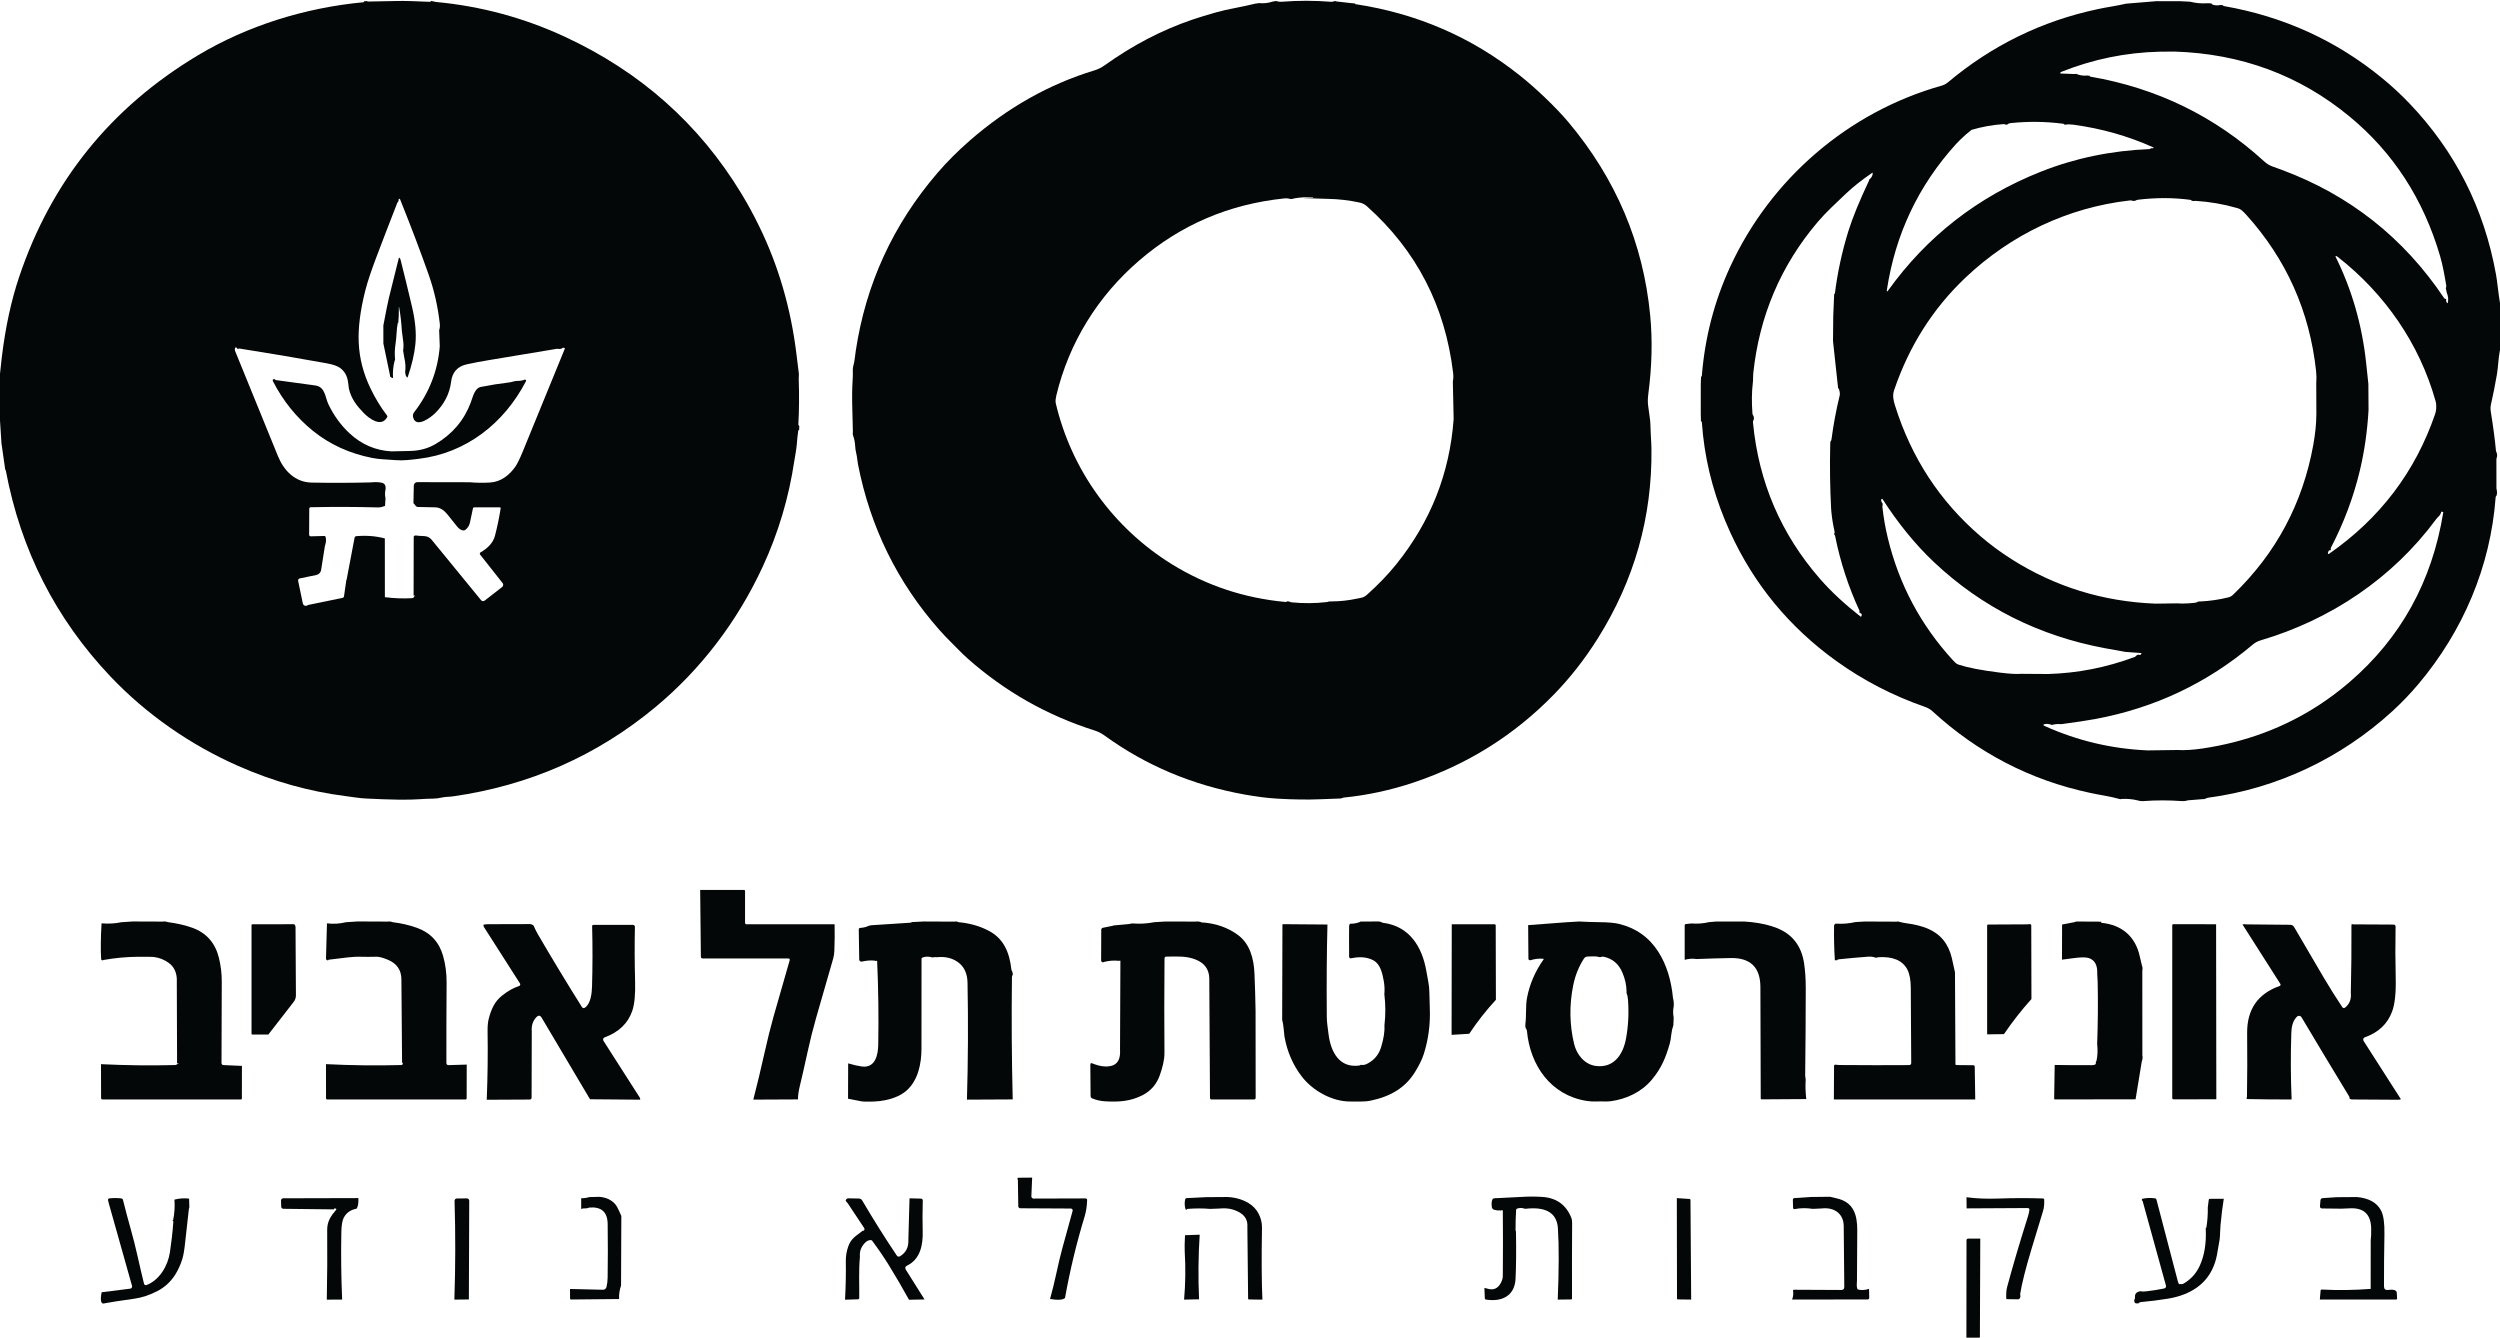 <svg width="1312" height="702" viewBox="0 0 1312 702" fill="none" xmlns="http://www.w3.org/2000/svg">
<path d="M226.31 0.49L227.69 0.8C228.07 0.92 228.427 0.997 228.76 1.03C252.353 3.23 274.887 9.303 296.36 19.25C336.007 37.617 366.9 65.043 389.04 101.53C392.373 107.023 395.52 112.803 398.48 118.87C408.547 139.51 415.043 161.817 417.97 185.79C418.39 189.217 418.803 192.563 419.21 195.83C419.34 196.85 419.13 197.7 419.17 198.75C419.457 207.497 419.39 215.497 418.97 222.75C418.95 223.063 419.12 223.327 419.48 223.54L419.35 225.98C419.303 225.893 419.247 225.81 419.18 225.73C419.053 225.597 418.977 225.62 418.95 225.8C418.617 228.087 418.367 230.4 418.2 232.74C417.99 235.78 417.32 238.76 416.88 241.74C413.98 261.213 408.433 279.79 400.24 297.47C387.03 325.97 367.94 351.18 343.97 371.09C313.27 396.583 277.863 412.197 237.75 417.93C235.73 418.22 233.73 418.11 231.72 418.58C230.253 418.927 228.777 419.107 227.29 419.12C225.03 419.147 222.6 419.253 220 419.44C214.507 419.853 205.163 419.727 191.97 419.06C188.48 418.89 184.92 418.24 181.41 417.8C162.25 415.38 143.46 410.11 125.04 401.99C100.04 390.98 76.84 374.94 57.9 354.95C29.2 324.643 10.927 288.69 3.08 247.09C3.007 246.683 2.897 246.5 2.75 246.54L0.76 232.58L0 220.68V196.14L0.94 187.53C2.833 171.837 5.873 157.76 10.06 145.3C26.9 95.18 58.14 56.44 103.78 29.08C130.05 13.33 160.43 4.02 190.76 1.17C191.007 1.15 191.083 0.977 190.99 0.65C191.523 0.743 192.01 0.697 192.45 0.51C192.67 0.717 192.937 0.817 193.25 0.81C198.17 0.75 203.09 0.657 208.01 0.53C212.07 0.43 217.857 0.57 225.37 0.95C225.843 0.97 226.157 0.817 226.31 0.49ZM209.26 105.05C209.053 105.297 208.953 105.627 208.96 106.04C208.873 106.087 208.797 106.113 208.73 106.12C208.657 106.133 208.607 106.173 208.58 106.24C204.753 115.993 200.99 125.77 197.29 135.57C195.26 140.95 192.93 147.56 191.66 152.63C189.047 163.043 187.91 172.08 188.25 179.74C188.617 188.02 190.677 196.043 194.43 203.81C196.983 209.097 199.827 213.777 202.96 217.85C203.4 218.337 203.4 218.81 202.96 219.27C199.94 224.25 193.82 219.75 190.91 216.77C187.2 212.97 184.39 209.35 183.12 204.05C183.113 204.017 182.957 202.82 182.65 200.46C182.25 197.393 180.93 194.99 178.69 193.25C177.263 192.143 174.847 191.28 171.44 190.66C156.18 187.893 140.86 185.3 125.48 182.88C125.547 183.073 125.163 183.103 124.33 182.97C124.443 182.797 124.347 182.6 124.04 182.38C123.988 182.343 123.928 182.318 123.864 182.307C123.801 182.296 123.735 182.3 123.673 182.318C123.611 182.337 123.553 182.369 123.504 182.412C123.455 182.456 123.416 182.51 123.39 182.57C123.17 183.117 123.163 183.647 123.37 184.16C130.91 202.647 138.417 221.067 145.89 239.42C148.96 246.97 154.86 253.09 163.5 253.26C173.907 253.46 184.313 253.427 194.72 253.16C196.44 252.953 198.15 252.977 199.85 253.23C201.93 253.53 202.51 254.75 202.36 256.7C201.973 258.353 201.96 259.96 202.32 261.52L202.06 265.52C200.62 266.067 199.433 266.327 198.5 266.3C186.36 265.973 174.543 265.94 163.05 266.2C162.849 266.205 162.659 266.289 162.518 266.432C162.378 266.576 162.3 266.769 162.3 266.97L162.23 280.48C162.23 281.153 162.563 281.48 163.23 281.46L170.09 281.28C170.53 281.273 170.8 281.48 170.9 281.9C171.173 283.007 171.16 284.123 170.86 285.25C170.613 286.19 170.483 286.697 170.47 286.77C169.79 290.91 169.14 295.03 168.52 299.13C168.423 299.768 168.134 300.36 167.691 300.829C167.247 301.297 166.671 301.619 166.04 301.75L157.29 303.56C157.152 303.589 157.021 303.644 156.904 303.723C156.788 303.803 156.688 303.904 156.611 304.022C156.534 304.14 156.481 304.273 156.455 304.411C156.429 304.55 156.431 304.692 156.46 304.83C157.24 308.517 158.057 312.447 158.91 316.62C159.003 317.093 159.247 317.457 159.64 317.71C160.227 318.09 160.947 318.007 161.8 317.46L179.66 313.8C180.173 313.7 180.467 313.39 180.54 312.87L181.72 304.69C181.413 304.783 181.46 304.697 181.86 304.43L186.08 282.19C186.121 281.975 186.231 281.78 186.393 281.633C186.556 281.487 186.762 281.398 186.98 281.38C192.287 280.92 197.28 281.313 201.96 282.56L201.98 313.4C206.733 314 211.437 314.18 216.09 313.94C216.477 313.92 216.797 313.807 217.05 313.6C217.37 313.34 217.52 312.973 217.5 312.5C217.48 312.16 217.39 312.14 217.23 312.44L217.05 312.79L217.12 281.79C217.12 281.443 217.283 281.213 217.61 281.1C217.99 280.96 218.437 280.96 218.95 281.1C221.48 281.52 224.41 280.67 226.47 283.2C235.183 293.9 243.853 304.497 252.48 314.99C252.706 315.263 253.029 315.438 253.38 315.478C253.731 315.517 254.083 315.417 254.36 315.2L263.53 308.05C263.68 307.932 263.805 307.786 263.898 307.619C263.992 307.453 264.051 307.269 264.074 307.08C264.096 306.89 264.08 306.698 264.028 306.515C263.976 306.331 263.888 306.16 263.77 306.01L251.97 291.05C251.899 290.961 251.848 290.858 251.821 290.748C251.794 290.638 251.791 290.523 251.813 290.412C251.835 290.3 251.881 290.195 251.948 290.103C252.015 290.011 252.101 289.935 252.2 289.88C255.6 287.95 258.74 285.08 259.74 281.25C260.947 276.637 261.947 271.833 262.74 266.84C262.752 266.766 262.747 266.69 262.728 266.618C262.708 266.546 262.673 266.48 262.625 266.423C262.578 266.366 262.519 266.32 262.452 266.288C262.386 266.257 262.313 266.24 262.24 266.24H248.93C248.755 266.241 248.586 266.301 248.452 266.41C248.317 266.519 248.225 266.671 248.19 266.84C247.703 269.273 247.187 271.733 246.64 274.22C246.28 275.853 245.453 277.15 244.16 278.11C243.894 278.304 243.566 278.403 243.23 278.39C242.043 278.35 240.86 277.573 239.68 276.06C238.1 274.053 236.493 272.043 234.86 270.03C233.11 267.87 231.09 266.3 228.32 266.25C225.473 266.197 222.453 266.133 219.26 266.06C218.873 266.053 218.553 265.903 218.3 265.61L216.97 264.06L217.16 254.83C217.17 254.349 217.369 253.891 217.713 253.555C218.057 253.218 218.519 253.03 219 253.03L246.43 253.08C250.017 253.4 253.623 253.447 257.25 253.22C262.96 252.86 267.46 249.26 270.54 244.77C271.533 243.317 272.807 240.7 274.36 236.92C281.473 219.62 288.8 201.71 296.34 183.19C296.487 182.843 296.377 182.62 296.01 182.52C295.583 182.407 295.133 182.57 294.66 183.01L293.21 183.16C292.98 183.07 292.61 182.99 292.37 183.03C280.597 185.037 268.727 187.013 256.76 188.96C252.613 189.633 248.68 190.38 244.96 191.2C240.093 192.273 237.353 195.317 236.74 200.33C235.98 206.57 233.177 212.08 228.33 216.86C226.18 218.98 218.63 224.76 216.9 219.36C216.533 218.213 216.683 217.207 217.35 216.34C225.303 206.04 229.783 194.507 230.79 181.74L230.47 173.32C230.837 172.247 230.943 171.05 230.79 169.73C229.763 160.757 227.817 152.213 224.95 144.1C220.583 131.747 215.593 118.593 209.98 104.64C209.956 104.578 209.92 104.521 209.873 104.473C209.826 104.426 209.77 104.388 209.708 104.363C209.646 104.337 209.58 104.325 209.513 104.326C209.447 104.327 209.381 104.342 209.32 104.37C209.193 104.43 209.173 104.657 209.26 105.05Z" fill="#040707"/>
<path d="M700.51 0.54L701.66 0.8L709.24 1.65L711.21 1.83C711.123 1.93 711.113 2.02 711.18 2.1C711.22 2.147 711.273 2.173 711.34 2.18C743.68 7.067 772.443 19.55 797.63 39.63C801.997 43.11 806.423 47.003 810.91 51.31C815.883 56.077 819.957 60.353 823.13 64.14C848.09 93.887 862.387 127.673 866.02 165.5C867.273 178.54 866.94 192.333 865.02 206.88C864.74 208.993 864.713 210.993 864.94 212.88C865.187 214.987 865.46 216.987 865.76 218.88C866.013 220.48 866.15 222.06 866.17 223.62C866.23 227.62 866.63 231.77 866.68 235.61C867.093 271.283 857.73 304.39 838.59 334.93C831.737 345.857 824.033 355.707 815.48 364.48C794.66 385.847 770.053 401.263 741.66 410.73C729.7 414.717 717.59 417.323 705.33 418.55C704.937 418.59 704.56 418.703 704.2 418.89C704.033 418.983 703.85 419.033 703.65 419.04C700.67 419.147 697.083 419.283 692.89 419.45C686.117 419.723 678.6 419.617 670.34 419.13C667.44 418.957 664.59 418.683 661.79 418.31C658.87 417.923 656.033 417.483 653.28 416.99C625.913 412.09 601.373 401.763 579.66 386.01C578.02 384.823 576.283 383.94 574.45 383.36C549.597 375.493 527.417 362.93 507.91 345.67C504.92 343.02 502.13 340.03 499.26 337.19C496.967 334.923 494.877 332.723 492.99 330.59C470.957 305.643 456.713 276.653 450.26 243.62C449.89 241.69 449.84 239.74 449.35 237.87C449.043 236.663 448.84 235.22 448.74 233.54C448.64 231.867 448.293 230.22 447.7 228.6C447.487 228.013 447.45 227.327 447.59 226.54C447.19 214.107 447.09 206.26 447.29 203C447.563 198.487 447.653 195.393 447.56 193.72L447.7 192.48C448.133 190.98 448.437 189.46 448.61 187.92C448.763 186.56 448.93 185.28 449.11 184.08C454.417 148.993 468.67 117.927 491.87 90.88C496.937 84.973 502.653 79.247 509.02 73.7C528.92 56.38 550.68 44.133 574.3 36.96C576.227 36.373 578.05 35.467 579.77 34.24C594.12 23.99 609.31 15.87 626.16 10.16C629.46 9.04 633.57 7.79 638.49 6.41C641.143 5.663 644.52 4.897 648.62 4.11C652.013 3.457 655.403 2.723 658.79 1.91L660.78 1.63C663.193 1.87 665.553 1.607 667.86 0.84L669.67 0.53C670.703 0.87 671.647 1.003 672.5 0.93C681.22 0.237 689.94 0.243 698.66 0.95C699.153 0.99 699.77 0.853 700.51 0.54ZM679.29 104.1C678.777 104.327 678.107 104.447 677.28 104.46C676.28 104.12 675.187 104.01 674 104.13C645.007 107.123 619.63 117.98 597.87 136.7C576.13 155.4 561.01 179.81 554.36 207.56C554.1 208.64 553.8 210.46 554.04 211.5C562.26 246.71 584.45 277.27 615.12 296.18C633.213 307.327 653.007 313.9 674.5 315.9C674.927 315.94 675.287 315.827 675.58 315.56L676.72 315.72C677.02 315.933 677.37 316.06 677.77 316.1C684.07 316.727 690.337 316.673 696.57 315.94C697.197 315.66 697.977 315.553 698.91 315.62C703.29 315.6 707.627 315.127 711.92 314.2C714.15 313.72 715.5 313.81 717.37 312.14C723.257 306.9 728.403 301.543 732.81 296.07C750.79 273.723 760.81 248.34 762.87 219.92L762.45 200.14C762.743 198.833 762.793 197.367 762.6 195.74C758.413 160.607 743.34 131.45 717.38 108.27C716.253 107.263 714.973 106.607 713.54 106.3C708.047 105.107 702.513 104.463 696.94 104.37L683.81 103.95C685.55 103.823 687.283 103.797 689.01 103.87C689.097 103.87 689.143 103.827 689.15 103.74C689.157 103.653 689.117 103.607 689.03 103.6C685.757 103.373 682.51 103.54 679.29 104.1Z" fill="#040707"/>
<path d="M1131.77 0.61L1144.33 0.64L1149.38 0.9C1152.41 1.66 1155.46 1.927 1158.51 1.7C1159.42 1.653 1160.16 1.73 1160.75 1.93C1160.88 2.397 1161.55 2.68 1162.74 2.78C1163.68 2.86 1164.59 2.803 1165.47 2.61C1165.89 2.717 1166.22 2.743 1166.47 2.69C1166.57 2.97 1166.83 3.143 1167.24 3.21C1198.35 8.663 1225.93 21.213 1249.98 40.86C1255.17 45.1 1260.06 49.633 1264.66 54.46C1288.58 79.58 1303.66 109.42 1309.89 143.98C1310.19 145.647 1310.54 148.163 1310.94 151.53C1311.24 154.043 1311.59 156.563 1312 159.09V183.59C1311.13 187.89 1311.04 192.69 1310.39 196.45C1309.48 201.77 1308.43 207.06 1307.24 212.32C1306.96 213.55 1306.98 214.85 1307.18 216.11C1308.46 224.063 1309.36 230.86 1309.87 236.5C1309.9 236.84 1310.02 237.16 1310.21 237.46C1310.47 238.113 1310.56 238.807 1310.47 239.54L1310.25 240.22C1310.16 240.507 1310.11 240.8 1310.11 241.1L1310.13 256.29C1310.13 256.583 1310.18 256.867 1310.28 257.14C1310.35 257.34 1310.38 257.527 1310.37 257.7C1310.52 258.42 1310.47 259.2 1310.22 260.04C1309.91 260.26 1309.74 260.58 1309.71 261C1307.04 297.28 1292.64 331.17 1269.14 359.05C1264.88 364.103 1260.32 368.853 1255.45 373.3C1228.76 397.69 1195.18 413.82 1158.88 418.63C1158.46 418.683 1157.9 418.877 1157.21 419.21C1157.03 419.397 1156.82 419.44 1156.58 419.34L1148.18 420.01C1147.17 420.357 1146.04 420.487 1144.79 420.4C1138.2 419.927 1131.6 419.927 1125 420.4C1123.93 420.493 1122.89 420.377 1121.86 420.05C1118.95 419.337 1115.99 419.093 1112.98 419.32C1112.94 419.36 1112.9 419.403 1112.85 419.45C1110.2 418.717 1107.53 418.11 1104.82 417.63C1101.75 417.09 1098.99 416.557 1096.55 416.03C1065.43 409.343 1037.98 395.1 1014.19 373.3C1013.08 372.28 1011.78 371.51 1010.28 370.99C993.367 365.11 977.813 357.06 963.62 346.84C939 329.107 920.463 306.607 908.01 279.34C900.383 262.627 895.623 245.61 893.73 228.29C893.483 226.05 893.287 223.827 893.14 221.62C893.127 221.447 893.07 221.297 892.97 221.17C892.803 220.963 892.713 220.99 892.7 221.25L892.68 221.72L892.56 217.29V201.68L892.71 197.72C892.843 197.673 892.947 197.61 893.02 197.53C893.087 197.457 893.123 197.347 893.13 197.2C894.717 177.133 899.687 158.04 908.04 139.92C929.31 93.79 970.05 58.75 1018.84 44.99C1020.16 44.617 1021.3 44.023 1022.27 43.21C1045.34 23.85 1071.48 11.06 1100.68 4.84C1103.12 4.313 1105.65 3.833 1108.27 3.4C1110.78 2.98 1113.29 2.487 1115.79 1.92L1131.77 0.61ZM1088.57 38.85C1089.44 38.677 1089.99 38.733 1090.22 39.02C1091.92 39.627 1093.62 39.83 1095.31 39.63L1096.71 39.8C1096.7 40.04 1096.79 40.177 1096.98 40.21C1131.91 46.21 1162.3 61.01 1188.15 84.61C1189.57 85.917 1191.05 86.837 1192.59 87.37C1194.26 87.95 1195.93 88.553 1197.61 89.18C1233.14 102.42 1261.48 124.82 1282.63 156.38C1282.8 156.647 1283.01 156.783 1283.24 156.79L1283.79 157.03C1283.61 157.69 1283.74 158.32 1284.18 158.92C1284.39 159.22 1284.54 159.19 1284.62 158.83C1285 157.163 1284.82 155.43 1284.07 153.63L1283.56 151.24C1283.77 150.7 1283.86 150.283 1283.81 149.99C1283.42 147.49 1282.95 144.87 1282.41 142.13C1281.84 139.23 1281.22 136.65 1280.56 134.39C1271.77 104.41 1255.9 79.967 1232.94 61.06C1206.75 39.48 1176.13 28.147 1141.08 27.06L1133.49 27.13C1115.72 27.53 1098.52 31.047 1081.87 37.68C1081.57 37.8 1081.36 37.957 1081.24 38.15C1081.21 38.191 1081.2 38.239 1081.2 38.287C1081.19 38.336 1081.2 38.385 1081.23 38.428C1081.25 38.472 1081.28 38.508 1081.32 38.535C1081.36 38.562 1081.41 38.577 1081.46 38.58L1088.57 38.85ZM1053.47 65.35L1052.56 65.42C1052.29 65.2 1051.85 65.11 1051.24 65.15C1045.58 65.557 1040.05 66.557 1034.66 68.15L1031.48 70.77C1029.23 72.823 1027.58 74.42 1026.55 75.56C1006.8 97.34 994.693 122.857 990.24 152.11C990.08 153.15 990.31 153.243 990.93 152.39C1011.31 124.017 1037.97 103.273 1070.9 90.16C1088.85 83.013 1107.98 79.037 1128.3 78.23C1128.25 78.11 1128.49 77.96 1129.02 77.78C1129.37 77.84 1129.67 77.833 1129.91 77.76C1130.32 77.627 1130.33 77.473 1129.94 77.3C1116.79 71.373 1102.82 67.417 1088.01 65.43C1086.36 65.21 1085.01 65.213 1083.96 65.44C1083.77 65.46 1083.54 65.433 1083.28 65.36C1083.31 65.127 1083.09 64.98 1082.62 64.92C1073.42 63.747 1064.21 63.647 1054.99 64.62C1054.38 64.687 1053.88 64.93 1053.47 65.35ZM920.25 218.24C920.423 218.8 920.487 219.397 920.44 220.03C920.067 220.523 919.917 221.183 919.99 222.01C922.997 253.13 934.727 280.403 955.18 303.83C960.92 310.41 967.963 316.967 976.31 323.5C976.583 323.713 976.783 323.657 976.91 323.33C977.27 322.377 976.933 321.817 975.9 321.65C975.9 321.23 975.807 321.033 975.62 321.06C975.9 320.973 976.013 320.87 975.96 320.75C970.107 308.123 965.813 294.987 963.08 281.34C962.953 280.7 962.803 280.5 962.63 280.74C962.703 280.587 962.66 280.447 962.5 280.32C962.8 279.913 962.877 279.387 962.73 278.74C961.97 275.367 961.423 271.96 961.09 268.52C961.03 267.92 960.987 267.327 960.96 266.74C960.393 255.853 960.237 244.913 960.49 233.92L960.57 231.8C960.903 231.513 961.107 231.077 961.18 230.49C962.167 222.903 963.597 215.243 965.47 207.51C965.67 206.703 965.52 205.517 965.02 203.95C964.947 203.703 964.85 203.697 964.73 203.93C964.703 203.997 964.687 204.093 964.68 204.22L964.59 203.31L961.96 179L962.09 165.73L962.56 154.67C962.627 154.423 962.643 154.2 962.61 154C962.743 154.013 962.83 154.13 962.87 154.35C962.87 154.355 962.872 154.36 962.876 154.364C962.88 154.368 962.885 154.37 962.89 154.37C962.895 154.37 962.9 154.368 962.904 154.364C962.908 154.36 962.91 154.355 962.91 154.35C964.297 143.117 966.673 132.08 970.04 121.24C972.2 114.307 975.807 105.487 980.86 94.78C980.88 94.553 980.953 94.34 981.08 94.14C982.187 93.22 982.757 92.183 982.79 91.03C982.803 90.67 982.663 90.593 982.37 90.8C976.89 94.58 972.323 98.21 968.67 101.69C963.72 106.4 958.18 111.48 953.89 116.54C934.523 139.38 923.26 165.887 920.1 196.06C920.02 196.82 919.99 197.583 920.01 198.35C920.03 199.263 919.98 200.197 919.86 201.15C919.307 205.723 919.247 211.007 919.68 217C919.72 217.567 919.91 217.98 920.25 218.24ZM1120.78 105.29L1119.32 105.5C1118.99 105.207 1118.46 105.103 1117.74 105.19C1085.12 108.91 1055.32 123.14 1031.52 145.67C1014.41 161.87 1001.91 181.57 994.03 204.77C993.09 207.52 993.66 210.11 994.49 212.77C1003.09 240.27 1018.08 263.173 1039.45 281.48C1044.5 285.807 1049.85 289.77 1055.52 293.37C1078.43 307.917 1103.64 315.723 1131.14 316.79L1142.77 316.64C1145.14 316.827 1148.09 316.737 1151.62 316.37C1152.53 316.277 1153.1 316.083 1153.33 315.79C1153.79 315.65 1154.25 315.603 1154.72 315.65C1159.71 315.417 1164.63 314.697 1169.5 313.49C1170.62 313.22 1171.34 312.69 1172.15 311.9C1194.5 290.313 1208.45 264.18 1214.01 233.5C1215.08 227.567 1215.62 222.127 1215.63 217.18L1215.57 201.07C1215.74 198.963 1215.72 196.86 1215.49 194.76C1212.09 163.36 1199.86 136 1178.8 112.68C1178.14 111.947 1177.45 111.253 1176.72 110.6C1176.01 109.967 1175.17 109.507 1174.18 109.22C1166.96 107.14 1159.62 105.87 1152.15 105.41C1151.6 105.557 1150.95 105.547 1150.21 105.38C1150.14 105.1 1149.91 104.933 1149.51 104.88C1140.62 103.693 1131.45 103.673 1122.01 104.82C1121.5 104.88 1121.09 105.037 1120.78 105.29ZM1242.92 201.46L1243.01 215.25C1242.37 226.277 1240.87 236.773 1238.5 246.74C1235.17 260.787 1230.05 274.437 1223.14 287.69C1223.12 287.723 1223.12 287.76 1223.14 287.8C1223.17 287.88 1223.21 287.96 1223.24 288.04L1223.19 288.75C1222.38 288.537 1221.87 289.063 1221.66 290.33C1221.65 290.399 1221.66 290.47 1221.69 290.534C1221.72 290.598 1221.76 290.651 1221.83 290.688C1221.89 290.726 1221.96 290.745 1222.03 290.743C1222.1 290.742 1222.17 290.72 1222.23 290.68C1249 272.087 1267.58 247.593 1277.98 217.2C1278.29 216.28 1278.48 215.287 1278.53 214.22C1278.61 212.807 1278.48 211.52 1278.15 210.36C1269.73 180.49 1251.68 154.17 1226.71 134.71C1226.5 134.543 1226.25 134.43 1225.98 134.37C1225.93 134.361 1225.89 134.365 1225.84 134.382C1225.8 134.399 1225.76 134.428 1225.73 134.465C1225.7 134.503 1225.69 134.548 1225.68 134.595C1225.68 134.641 1225.69 134.688 1225.71 134.73C1234.28 151.99 1239.63 170.593 1241.76 190.54C1242.15 194.173 1242.53 197.813 1242.92 201.46ZM987.97 264.18C988.07 264.82 988.033 265.357 987.86 265.79C988.447 271.383 989.4 276.897 990.72 282.33C996.613 306.717 1008.03 328.127 1024.96 346.56C1025.81 347.49 1026.63 348.4 1027.87 348.81C1032.76 350.41 1039.96 351.8 1049.49 352.98C1054.64 353.62 1058.39 353.833 1060.74 353.62L1074.8 353.72C1090.37 353.273 1105.52 350.293 1120.26 344.78C1120.7 344.62 1120.94 344.39 1120.98 344.09C1121.43 344.03 1121.76 343.83 1121.99 343.49C1122.8 343.85 1123.38 343.767 1123.73 343.24C1123.94 342.92 1123.85 342.747 1123.47 342.72L1115.7 342.16C1112.15 341.547 1108.6 340.91 1105.05 340.25C1070.12 333.783 1040.07 318.693 1014.92 294.98C1004.78 285.42 995.53 273.79 988 261.98C987.959 261.918 987.9 261.869 987.832 261.839C987.764 261.809 987.688 261.799 987.615 261.811C987.541 261.822 987.472 261.855 987.417 261.904C987.361 261.954 987.32 262.018 987.3 262.09C987.127 262.77 987.35 263.467 987.97 264.18ZM1081.8 380.04C1079.99 379.88 1078.32 380.017 1076.81 380.45C1075.46 379.937 1074.28 379.78 1073.27 379.98C1072.1 380.213 1072.06 380.573 1073.15 381.06C1090.3 388.76 1108.31 393.01 1127.16 393.81L1142.71 393.6C1146.46 393.82 1150.89 393.55 1156 392.79C1178.55 389.41 1198.88 381.82 1217 370.02C1222.53 366.413 1227.86 362.41 1232.98 358.01C1259.96 334.81 1276.38 305.087 1282.23 268.84C1282.24 268.767 1282.21 268.723 1282.14 268.71L1281.29 268.5C1281.25 268.487 1281.23 268.5 1281.22 268.54C1280.93 269.633 1280.43 270.487 1279.74 271.1C1279.24 271.547 1278.8 272.037 1278.41 272.57C1255.63 303.42 1223.16 325.21 1186.29 336.09C1184.8 336.53 1183.44 337.27 1182.21 338.31C1158.3 358.503 1130.81 371.507 1099.74 377.32C1095.67 378.08 1089.69 378.987 1081.8 380.04Z" fill="#040707"/>
<path d="M213.88 198.18C213.133 197.84 212.717 196.813 212.63 195.1C212.95 192.733 212.797 190.277 212.17 187.73L211.56 184.03C211.82 182.237 211.82 180.48 211.56 178.76C211.14 175.913 210.917 174.203 210.89 173.63C210.657 169.43 210.18 165.29 209.46 161.21C209.459 161.192 209.45 161.174 209.436 161.162C209.422 161.15 209.403 161.144 209.385 161.145C209.366 161.146 209.349 161.155 209.337 161.169C209.325 161.183 209.319 161.201 209.32 161.22L209.25 165.94L208.99 169.84C208.89 169.58 208.85 169.36 208.87 169.18C208.873 169.173 208.873 169.167 208.87 169.162C208.867 169.157 208.862 169.155 208.855 169.155C208.849 169.155 208.841 169.157 208.835 169.162C208.828 169.167 208.823 169.173 208.82 169.18C208.433 171.113 208.197 173.073 208.11 175.06C208.03 176.813 207.833 178.76 207.52 180.9C207.16 183.333 207.09 185.79 207.31 188.27C207.423 188.69 207.337 189.107 207.05 189.52C206.31 192.413 206.05 195.39 206.27 198.45C205.07 198.123 204.543 197.66 204.69 197.06L201.2 180.29L201.18 170.83C202.58 163.403 203.553 158.573 204.1 156.34C205.793 149.44 207.51 142.527 209.25 135.6C209.363 135.133 209.553 135.097 209.82 135.49C210.02 135.783 210.163 136.1 210.25 136.44C212.33 144.693 214.31 152.82 216.19 160.82C217.95 168.273 218.557 174.83 218.01 180.49C217.523 185.623 216.147 191.52 213.88 198.18Z" fill="#040707"/>
<path d="M143.27 199.05L144.47 199C144.417 199.093 144.393 199.177 144.4 199.25C144.407 199.357 144.463 199.42 144.57 199.44C151.89 200.447 158.82 201.39 165.36 202.27C170.78 203 170.54 208.4 172.37 212.2C175.223 218.14 178.937 223.23 183.51 227.47C189.777 233.277 197.08 236.413 205.42 236.88L214.73 236.67C219.863 236.643 224.463 235.437 228.53 233.05C237.37 227.857 243.54 220.6 247.04 211.28C248.22 208.16 249.08 203.7 252.38 203.05C257.493 202.037 262.53 201.24 267.49 200.66C268.76 200.51 270.01 199.87 271.56 199.9C272.88 199.913 274.137 199.7 275.33 199.26C275.404 199.231 275.484 199.219 275.564 199.223C275.644 199.228 275.722 199.25 275.793 199.288C275.864 199.326 275.926 199.379 275.976 199.443C276.025 199.507 276.061 199.581 276.08 199.66C276.113 199.8 276.1 199.923 276.04 200.03C264.58 222.15 244.61 237.85 219.72 240.79C215.79 241.26 211.64 241.82 207.75 241.49C205.47 241.303 203.297 241.157 201.23 241.05C199.257 240.95 197.297 240.71 195.35 240.33C183.463 238.003 173.09 233.263 164.23 226.11C155.523 219.077 148.51 210.37 143.19 199.99C143.117 199.843 143.093 199.69 143.12 199.53C143.153 199.363 143.203 199.203 143.27 199.05Z" fill="#040707"/>
<path d="M367.45 467.03H390.51C390.64 467.03 390.765 467.082 390.856 467.174C390.948 467.265 391 467.39 391 467.52V484.31C391 484.509 391.079 484.7 391.22 484.84C391.36 484.981 391.551 485.06 391.75 485.06L438.01 485.05C438.097 489.797 438.05 494.443 437.87 498.99C437.817 500.477 437.6 501.873 437.22 503.18C434.24 513.54 431.25 523.933 428.25 534.36C426.657 539.92 425.177 545.83 423.81 552.09C422.157 559.67 420.817 565.557 419.79 569.75C419.097 572.583 418.757 574.99 418.77 576.97L395.33 577.08C397.397 569.06 399.323 561.04 401.11 553.02C402.783 545.527 404.387 539.06 405.92 533.62C408.707 523.727 411.55 513.813 414.45 503.88C414.479 503.778 414.484 503.67 414.465 503.565C414.446 503.46 414.403 503.361 414.339 503.276C414.275 503.191 414.192 503.121 414.097 503.074C414.001 503.026 413.897 503.001 413.79 503L368.73 503.02C368.49 503.02 368.26 502.926 368.09 502.757C367.92 502.589 367.823 502.36 367.82 502.12L367.45 467.03Z" fill="#040707"/>
<path d="M69.66 483.59L85.4 483.65C86.34 483.503 87.24 483.597 88.1 483.93C93.073 484.597 97.377 485.593 101.01 486.92C108.29 489.587 112.9 494.78 114.84 502.5C115.893 506.68 116.407 510.93 116.38 515.25C116.293 529.483 116.25 543.703 116.25 557.91C116.25 558.179 116.354 558.438 116.54 558.632C116.727 558.826 116.981 558.94 117.25 558.95L126.96 559.38L126.94 576.52C126.94 576.84 126.78 577 126.46 577L53.74 576.99C53.559 576.99 53.385 576.918 53.256 576.788C53.127 576.659 53.053 576.484 53.05 576.3L53 558.48C66.033 559.113 78.993 559.267 91.88 558.94C92.127 558.933 92.357 558.873 92.57 558.76C93.983 557.973 94.103 557.753 92.93 558.1L92.78 513.36C92.493 509.86 91.103 507.197 88.61 505.37C86.23 503.623 83.583 502.573 80.67 502.22C79.83 502.12 77.043 502.087 72.31 502.12C66.377 502.167 60.423 502.72 54.45 503.78C53.57 504.24 53.103 503.98 53.05 503C52.79 498.213 52.87 492.07 53.29 484.57C57.03 484.863 60.473 484.67 63.62 483.99L69.66 483.59Z" fill="#040707"/>
<path d="M187.67 483.58L203.39 483.65C204.377 483.51 205.283 483.617 206.11 483.97C210.543 484.503 214.753 485.48 218.74 486.9C225.813 489.42 230.397 494.293 232.49 501.52C233.783 506 234.413 510.807 234.38 515.94C234.28 529.733 234.243 543.683 234.27 557.79C234.27 558.61 234.68 559.007 235.5 558.98L244.94 558.69L244.9 576.37C244.9 576.537 244.834 576.697 244.716 576.816C244.597 576.934 244.437 577 244.27 577L171.69 576.99C171.613 576.99 171.536 576.975 171.464 576.946C171.393 576.917 171.328 576.874 171.273 576.82C171.218 576.766 171.175 576.702 171.145 576.632C171.115 576.562 171.1 576.486 171.1 576.41L171.07 558.46C184.41 559.127 197.597 559.283 210.63 558.93C210.737 558.928 210.842 558.904 210.94 558.86C211.037 558.816 211.125 558.753 211.197 558.675C211.27 558.596 211.326 558.504 211.363 558.404C211.399 558.304 211.415 558.197 211.41 558.09C211.383 557.417 211.25 557.43 211.01 558.13L210.66 514.3C210.747 509.14 208.27 505.553 203.23 503.54C200.717 502.54 198.847 502.06 197.62 502.1C194.453 502.187 191.29 502.183 188.13 502.09C185.983 502.03 180.753 502.553 172.44 503.66C172.273 504.053 171.957 504.103 171.49 503.81C171.359 503.728 171.252 503.613 171.18 503.478C171.108 503.343 171.074 503.192 171.08 503.04L171.59 484.56C174.877 485 178.22 484.803 181.62 483.97L187.67 483.58Z" fill="#040707"/>
<path d="M484.73 483.6L500.84 483.67C501.673 483.517 502.423 483.617 503.09 483.97C508.863 484.483 514.113 485.973 518.84 488.44C526.94 492.67 529.8 500.12 530.77 508.75C530.797 508.983 530.863 509.203 530.97 509.41C531.077 509.603 531.177 509.787 531.27 509.96C531.443 510.393 531.527 510.91 531.52 511.51C531.227 511.903 531.077 512.317 531.07 512.75C530.803 534.01 530.937 555.417 531.47 576.97L507.45 577.09C508.05 556.697 508.153 536.25 507.76 515.75C507.673 511.203 506.207 507.763 503.36 505.43C500.287 502.903 496.4 501.873 491.7 502.34C490.827 502.253 490.043 502.293 489.35 502.46C487.39 501.9 485.63 501.923 484.07 502.53C483.777 502.643 483.627 502.857 483.62 503.17C483.587 518.73 483.577 534.39 483.59 550.15C483.6 558.11 481.88 566.55 476.18 571.94C473.48 574.493 469.683 576.293 464.79 577.34C462.83 577.76 460.73 578.01 458.49 578.09C455.217 578.203 453.053 578.16 452 577.96C449.753 577.54 447.437 577.087 445.05 576.6L445.12 558.06C447.867 558.873 450.243 559.417 452.25 559.69C459.42 560.66 460.81 553.51 460.9 548.25C461.167 533.623 460.973 518.947 460.32 504.22C459.56 504.367 459.2 504.347 459.24 504.16C457.093 503.9 454.79 504.063 452.33 504.65C452.163 504.689 451.989 504.69 451.822 504.654C451.654 504.617 451.497 504.544 451.362 504.44C451.226 504.335 451.117 504.202 451.04 504.05C450.964 503.898 450.923 503.73 450.92 503.56L450.68 487.76C450.677 487.656 450.696 487.553 450.733 487.456C450.771 487.359 450.828 487.271 450.9 487.196C450.973 487.12 451.059 487.06 451.155 487.018C451.252 486.976 451.355 486.953 451.46 486.95C452.94 486.903 454.41 486.55 455.87 485.89C456.43 485.67 457.047 485.553 457.72 485.54L478.23 484.2C478.497 484.18 478.513 484.107 478.28 483.98C478.187 483.933 478.023 483.923 477.79 483.95L484.73 483.6Z" fill="#040707"/>
<path d="M611.65 483.61L627.35 483.65C628.717 483.503 629.783 483.643 630.55 484.07C637.843 484.49 644.207 486.683 649.64 490.65C655.96 495.27 658.01 503.12 658.34 510.76C658.62 517.26 658.813 523.77 658.92 530.29L658.97 576.08C658.97 576.693 658.663 577 658.05 577H635.75C635.553 577 635.363 576.922 635.223 576.784C635.083 576.645 635.003 576.457 635 576.26L634.63 513.29C634.477 508.71 632.167 505.5 627.7 503.66C622.47 501.5 617.42 502.02 612.11 502.03C611.47 502.037 611.147 502.357 611.14 502.99C610.987 521.41 610.977 537.903 611.11 552.47C611.15 556.4 610.01 560.38 608.73 564.11C607.063 568.93 604.03 572.473 599.63 574.74C593.15 578.08 587 578.36 580.05 577.98C577.677 577.853 575.39 577.34 573.19 576.44C572.939 576.34 572.724 576.166 572.573 575.942C572.421 575.717 572.34 575.452 572.34 575.18L572.21 559.43C572.137 558.17 572.43 557.697 573.09 558.01C576.917 559.577 580.22 560.047 583 559.42C586.52 558.633 588.117 555.78 587.79 550.86L587.99 504.39C587.992 504.338 587.979 504.286 587.952 504.242C587.925 504.198 587.885 504.162 587.838 504.141C587.79 504.119 587.738 504.112 587.686 504.121C587.635 504.13 587.587 504.154 587.55 504.19C587.477 504.257 587.38 504.277 587.26 504.25C584.607 503.957 581.977 504.153 579.37 504.84C579.217 505.02 578.857 505.05 578.29 504.93L578.14 504.72C577.96 504.473 577.87 504.2 577.87 503.9L577.94 487.91C577.94 487.67 578.025 487.438 578.178 487.254C578.331 487.069 578.544 486.944 578.78 486.9L584.1 485.82C584.207 485.7 584.417 485.643 584.73 485.65L592.89 484.9C593.21 484.7 593.723 484.607 594.43 484.62C598.237 484.927 602.02 484.707 605.78 483.96L611.65 483.61Z" fill="#040707"/>
<path d="M714.48 483.64L723.46 483.58L724.74 483.81C725.02 484.07 725.413 484.233 725.92 484.3C739.65 486.11 746.3 496.78 748.52 509.47C748.847 511.337 749.193 513.23 749.56 515.15C749.927 517.05 750.12 518.95 750.14 520.85C750.173 523.477 750.247 526.24 750.36 529.14C750.687 537.473 749.643 545.45 747.23 553.07C746.19 556.38 744.54 559.37 742.79 562.28C737.57 570.99 729.51 575.49 719.33 577.61C715.72 578.36 712.49 578.01 708.89 578.07C699.08 578.24 688.85 572.29 683.28 565.09C678.553 558.977 675.487 551.92 674.08 543.92C674 543.46 673.85 542 673.63 539.54C673.497 538.067 673.247 536.61 672.88 535.17L673.02 485.31C673.02 485.231 673.051 485.154 673.105 485.098C673.159 485.042 673.233 485.01 673.31 485.01L696.65 485.19C696.27 499.61 696.153 515.713 696.3 533.5C696.307 535.013 696.417 536.57 696.63 538.17C696.863 539.943 697.06 541.47 697.22 542.75C698.37 551.98 702.87 560.91 713.86 559.11C713.78 558.83 714.007 558.747 714.54 558.86C715.44 559.007 716.43 558.803 717.51 558.25C721.17 556.39 723.6 553.49 724.8 549.55C726.167 545.09 726.757 541.22 726.57 537.94C727.19 532.54 727.17 527.177 726.51 521.85C726.717 519.463 726.61 517.103 726.19 514.77C725.4 510.43 724.34 505.82 720.58 503.89C717.433 502.283 713.657 501.947 709.25 502.88C708.99 502.98 708.74 502.973 708.5 502.86C708.356 502.791 708.234 502.683 708.149 502.551C708.064 502.418 708.019 502.265 708.02 502.11C707.967 493.797 707.967 488.427 708.02 486C708.027 485.753 708.157 485.343 708.41 484.77C710.277 484.837 712.097 484.51 713.87 483.79C713.69 483.617 713.893 483.567 714.48 483.64Z" fill="#040707"/>
<path d="M828.74 483.6C832.247 483.8 835.747 483.917 839.24 483.95C843.86 483.99 847.333 484.293 849.66 484.86C858.553 487.027 865.427 491.903 870.28 499.49C874.507 506.097 877.077 514.21 877.99 523.83C878.37 525.21 878.49 526.673 878.35 528.22C877.957 530.207 877.957 532.13 878.35 533.99L878.19 538.01C877.65 539.577 877.29 541.177 877.11 542.81C876.883 544.957 876.617 546.557 876.31 547.61C874.24 554.84 871.98 560.57 866.79 566.72C861.37 573.15 853.56 576.79 845.32 577.92C842.93 578.25 840.63 577.91 838.26 578.05C836.427 578.157 834.58 578.063 832.72 577.77C813.89 574.83 802.99 559.16 801.33 541C801.283 540.467 801.093 540.047 800.76 539.74C800.473 538.993 800.397 538.2 800.53 537.36C801.09 532.81 800.61 527.86 801.34 523.9C802.66 516.68 805.577 509.867 810.09 503.46C810.109 503.433 810.121 503.402 810.125 503.369C810.129 503.336 810.124 503.303 810.11 503.273C810.097 503.243 810.077 503.216 810.05 503.197C810.024 503.177 809.993 503.164 809.96 503.16C807.72 502.947 805.483 503.2 803.25 503.92C802.497 504.033 802.117 503.727 802.11 503C802.037 497.547 801.993 491.717 801.98 485.51L822.07 483.99L828.74 483.6ZM853.78 521.74C853.587 521.187 853.527 520.637 853.6 520.09C853.547 516.95 852.84 513.76 851.48 510.52C849.54 505.873 846.233 503.06 841.56 502.08C841.18 502 840.81 502.03 840.45 502.17C839.983 502.357 839.523 502.377 839.07 502.23C837.46 501.71 834.86 501.97 833.16 501.99C832.781 501.996 832.41 502.096 832.078 502.281C831.747 502.466 831.466 502.73 831.26 503.05C828.54 507.27 826.66 511.95 825.62 517.09C823.527 527.51 823.68 537.75 826.08 547.81C827.45 553.58 831.65 558.58 837.32 559.38C846.84 560.73 851.72 553.54 853.29 545.25C854.517 538.77 854.883 531.98 854.39 524.88C854.283 523.407 854.08 522.36 853.78 521.74Z" fill="#040707"/>
<path d="M900.66 483.61H915.34L919.12 483.92C924.287 484.5 928.74 485.533 932.48 487.02C940.62 490.24 945.387 496.4 946.78 505.5C947.373 509.427 947.667 513.827 947.66 518.7C947.64 533.6 947.54 548.793 947.36 564.28C947.35 565.25 947.68 566.02 947.61 566.99C947.41 569.663 947.517 572.93 947.93 576.79L924.53 576.94C924.197 576.947 924.03 576.78 924.03 576.44C923.997 556.947 923.94 537.467 923.86 518C923.82 507.667 918.613 502.593 908.24 502.78C902.247 502.893 896.27 503.07 890.31 503.31C888.417 502.977 886.353 503.11 884.12 503.71V485.5C884.119 485.368 884.168 485.24 884.256 485.141C884.345 485.041 884.467 484.977 884.6 484.96L887.67 484.62C890.757 484.88 893.813 484.657 896.84 483.95L900.66 483.61Z" fill="#040707"/>
<path d="M978.67 483.61L995.55 483.69C995.857 483.51 996.263 483.54 996.77 483.78C998.183 484.153 999.617 484.433 1001.07 484.62C1004.84 485.1 1008.67 486.07 1011.68 487.34C1018.35 490.153 1022.57 495.31 1024.33 502.81C1024.9 505.243 1025.44 507.723 1025.97 510.25L1026.22 558.03C1026.17 558.163 1026.15 558.287 1026.17 558.4C1026.23 558.76 1026.44 558.943 1026.8 558.95L1035.58 559.03C1035.78 559.033 1035.97 559.112 1036.11 559.252C1036.26 559.393 1036.34 559.582 1036.34 559.78L1036.61 577.01H962.41L962.51 559.53C962.51 558.91 962.817 558.653 963.43 558.76C964.03 558.86 964.62 558.913 965.2 558.92C978.533 559.027 990.793 559.04 1001.98 558.96C1002.12 558.96 1002.25 558.933 1002.38 558.88C1002.5 558.827 1002.62 558.749 1002.71 558.652C1002.81 558.554 1002.88 558.438 1002.93 558.311C1002.99 558.184 1003.01 558.047 1003.01 557.91C1002.91 546.583 1002.83 533.437 1002.78 518.47C1002.77 514.27 1002.15 511.023 1000.93 508.73C998.41 504.003 993.327 501.873 985.68 502.34C985.513 502.473 985.083 502.563 984.39 502.61C983.17 502.15 981.87 501.967 980.49 502.06C975.357 502.433 970.233 502.89 965.12 503.43C964.36 503.51 964.053 503.683 964.2 503.95L962.93 503.92C962.55 497.927 962.413 491.893 962.52 485.82C962.527 485.58 962.59 485.383 962.71 485.23C962.857 485.043 963.023 484.897 963.21 484.79C963.283 484.77 963.357 484.747 963.43 484.72C966.943 484.953 970.387 484.677 973.76 483.89L978.67 483.61Z" fill="#040707"/>
<path d="M1090.51 483.63L1100.79 483.65L1102.76 483.76C1102.7 483.813 1102.67 483.897 1102.67 484.01C1102.66 484.19 1102.75 484.29 1102.94 484.31C1113.6 485.36 1120.7 491.56 1122.93 501.84C1123.27 503.4 1123.64 504.96 1124.05 506.52C1124.42 507.527 1124.5 508.493 1124.29 509.42L1124.31 553.79C1124.55 554.857 1124.45 555.927 1124.01 557L1120.75 576.91L1078.38 576.98C1078.28 576.98 1078.19 576.942 1078.13 576.875C1078.06 576.807 1078.02 576.715 1078.02 576.62L1078.3 558.89C1084.77 558.99 1091.26 559.027 1097.75 559C1099.28 558.993 1099.99 558.64 1099.9 557.94C1099.83 557.3 1099.93 556.94 1100.22 556.86C1100.83 553.98 1100.96 551.003 1100.59 547.93C1100.99 537.163 1101.08 526.353 1100.86 515.5C1100.83 513.927 1100.75 512.457 1100.63 511.09C1100.84 506.65 1099.4 503.893 1096.3 502.82C1094.93 502.347 1092.57 502.31 1089.21 502.71C1086.89 502.99 1084.53 503.297 1082.13 503.63L1082.18 485.2L1088.85 483.91C1089.3 483.63 1089.86 483.537 1090.51 483.63Z" fill="#040707"/>
<path d="M154.44 485.03C154.873 485.583 155.09 485.99 155.09 486.25C155.137 498.483 155.207 510.513 155.3 522.34C155.313 523.583 154.904 524.793 154.14 525.77L140.83 542.92L132.42 542.94C132.309 542.94 132.202 542.897 132.123 542.82C132.044 542.743 132 542.639 132 542.53V485.55C132 485.223 132.163 485.06 132.49 485.06L154.44 485.03Z" fill="#040707"/>
<path d="M280.01 485.71C280.703 487.357 281.473 488.91 282.32 490.37C289.533 502.757 297.233 515.48 305.42 528.54C305.497 528.661 305.598 528.766 305.716 528.848C305.834 528.93 305.967 528.988 306.108 529.018C306.248 529.047 306.394 529.049 306.535 529.022C306.676 528.995 306.81 528.94 306.93 528.86C310.03 526.8 310.6 521.27 310.7 517.7C311.007 507.007 311.023 496.48 310.75 486.12C310.737 485.627 310.977 485.38 311.47 485.38H332.19C332.324 485.38 332.457 485.407 332.581 485.458C332.705 485.51 332.817 485.585 332.911 485.68C333.005 485.775 333.079 485.888 333.129 486.011C333.179 486.135 333.203 486.267 333.2 486.4C333.007 495.813 333.04 505.293 333.3 514.84C333.493 521.747 333.013 526.92 331.86 530.36C329.627 537 324.773 541.687 317.3 544.42C317.129 544.483 316.974 544.583 316.846 544.714C316.719 544.844 316.623 545.001 316.564 545.174C316.506 545.347 316.487 545.53 316.508 545.711C316.53 545.892 316.592 546.066 316.69 546.22C323.043 556.16 329.397 566.087 335.75 576C335.963 576.333 336.033 576.707 335.96 577.12L309.64 576.89L284.27 534.11C283.503 532.81 282.59 532.7 281.53 533.78C279.65 535.7 278.83 538.187 279.07 541.24L278.98 575.95C278.98 576.67 278.62 577.033 277.9 577.04L255.44 577.15C255.927 565.217 256.073 553.247 255.88 541.24C255.833 538.467 256.063 536.163 256.57 534.33C257.84 529.65 259.53 525.62 263.49 522.48C266.53 520.067 269.51 518.393 272.43 517.46C272.559 517.417 272.677 517.345 272.774 517.25C272.871 517.155 272.945 517.039 272.991 516.912C273.036 516.784 273.051 516.649 273.036 516.515C273.02 516.381 272.974 516.253 272.9 516.14C266.58 506.327 260.27 496.45 253.97 486.51C253.757 486.183 253.677 485.773 253.73 485.28C254.55 485.107 255.39 485.02 256.25 485.02C263.503 485.027 270.753 485.007 278 484.96C278.64 484.953 279.31 485.203 280.01 485.71Z" fill="#040707"/>
<path d="M761.88 485.04L784.44 485.07C784.773 485.07 784.943 485.237 784.95 485.57L785.05 524.7C779.903 530.267 775.24 536.207 771.06 542.52L761.79 543.09L761.88 485.04Z" fill="#040707"/>
<path d="M1064.21 485.1C1064.7 484.94 1065.15 484.92 1065.57 485.04C1065.86 485.127 1066.01 485.323 1066.01 485.63L1066.1 524.29C1060.93 530.043 1056.12 536.183 1051.67 542.71L1042.85 542.83V485.77C1042.85 485.695 1042.86 485.621 1042.89 485.552C1042.92 485.483 1042.96 485.42 1043.02 485.367C1043.07 485.314 1043.13 485.272 1043.2 485.243C1043.27 485.215 1043.35 485.2 1043.42 485.2L1064.21 485.1Z" fill="#040707"/>
<path d="M1163.01 485.04L1163.13 576.9L1140.7 576.93C1140.51 576.93 1140.33 576.855 1140.2 576.722C1140.06 576.589 1139.99 576.408 1139.99 576.22L1140 485.46C1140 485.346 1140.05 485.237 1140.13 485.156C1140.21 485.075 1140.32 485.03 1140.43 485.03L1163.01 485.04Z" fill="#040707"/>
<path d="M1176.86 485.16C1177.6 484.96 1178.24 484.943 1178.78 485.11L1201.89 485.33C1202.82 485.337 1203.51 485.74 1203.97 486.54C1209.02 495.24 1214.14 503.993 1219.35 512.8C1222.53 518.18 1225.83 523.443 1229.26 528.59C1229.33 528.7 1229.43 528.794 1229.54 528.866C1229.65 528.938 1229.77 528.987 1229.9 529.01C1230.03 529.032 1230.17 529.028 1230.3 528.997C1230.42 528.966 1230.54 528.909 1230.65 528.83C1233.04 527.003 1234.06 524.37 1233.71 520.93C1233.99 509.203 1234.1 497.42 1234.04 485.58C1234.03 485.267 1234.11 485.08 1234.26 485.02C1234.43 484.953 1234.69 484.983 1235.03 485.11L1256.18 485.22C1256.32 485.22 1256.45 485.247 1256.57 485.3C1256.7 485.352 1256.81 485.429 1256.91 485.526C1257 485.623 1257.08 485.738 1257.13 485.864C1257.18 485.99 1257.2 486.124 1257.2 486.26C1257.04 495.607 1257.06 504.643 1257.27 513.37C1257.46 521.13 1256.82 526.967 1255.37 530.88C1252.96 537.38 1248.18 541.88 1241.05 544.38C1240.87 544.443 1240.7 544.546 1240.57 544.682C1240.43 544.818 1240.33 544.983 1240.27 545.164C1240.21 545.346 1240.19 545.54 1240.21 545.732C1240.23 545.923 1240.3 546.107 1240.4 546.27L1259.97 576.83C1259.74 577.05 1259.2 577.157 1258.35 577.15C1250.36 577.057 1242.37 577.007 1234.38 577C1234.12 577 1233.88 576.947 1233.65 576.84C1233.41 576.72 1233.19 576.61 1233 576.51C1233.05 576.03 1233.02 575.72 1232.93 575.58C1224.42 561.587 1216.06 547.687 1207.85 533.88C1207.73 533.676 1207.56 533.503 1207.37 533.373C1207.17 533.244 1206.94 533.161 1206.71 533.133C1206.47 533.104 1206.23 533.129 1206.01 533.206C1205.78 533.284 1205.58 533.412 1205.41 533.58C1203.05 535.95 1202.58 539.19 1202.48 542.3C1202.1 553.82 1202.15 565.39 1202.64 577.01C1194.59 577.017 1186.87 576.943 1179.5 576.79C1178.92 576.783 1178.82 576.427 1179.21 575.72C1179.39 564.567 1179.42 553.41 1179.3 542.25C1179.17 529.783 1184.86 521.513 1196.36 517.44C1196.46 517.405 1196.56 517.347 1196.63 517.27C1196.71 517.192 1196.77 517.098 1196.81 516.994C1196.84 516.89 1196.85 516.779 1196.84 516.669C1196.83 516.559 1196.79 516.453 1196.73 516.36L1176.86 485.16Z" fill="#040707"/>
<path d="M541.68 618.01L541.26 627.81C541.253 627.965 541.278 628.12 541.333 628.265C541.387 628.411 541.471 628.544 541.579 628.656C541.686 628.768 541.815 628.857 541.958 628.918C542.101 628.979 542.255 629.01 542.41 629.01L569.7 628.93C569.811 628.93 569.92 628.952 570.022 628.994C570.124 629.037 570.217 629.099 570.294 629.177C570.371 629.256 570.432 629.348 570.473 629.45C570.513 629.552 570.533 629.661 570.53 629.77C570.45 632.91 570.003 635.817 569.19 638.49C564.957 652.363 561.533 666.587 558.92 681.16C557.92 682.207 555.3 682.393 551.06 681.72C552.307 677.24 553.41 672.76 554.37 668.28C555.577 662.68 556.647 658.203 557.58 654.85C559.367 648.417 561.147 641.947 562.92 635.44C562.958 635.3 562.963 635.153 562.935 635.01C562.907 634.867 562.846 634.733 562.757 634.617C562.668 634.501 562.554 634.407 562.423 634.342C562.291 634.276 562.147 634.241 562 634.24L535.46 634.1C535.177 634.097 534.906 633.984 534.706 633.784C534.506 633.584 534.393 633.313 534.39 633.03L534.19 619.26C534.037 619.033 533.963 618.827 533.97 618.64C533.97 618.267 534.157 618.077 534.53 618.07L541.68 618.01Z" fill="#040707"/>
<path d="M309.28 628.22L314.54 628.1C318.047 628.367 320.817 629.643 322.85 631.93C323.437 632.59 324.03 633.59 324.63 634.93C325.083 635.95 325.567 637.017 326.08 638.13L325.93 674.64C325.143 676.92 324.8 679.283 324.9 681.73L299.72 681.98C299.36 681.98 299.177 681.8 299.17 681.44L299.14 676.45L316.44 676.86C316.856 676.869 317.262 676.736 317.594 676.484C317.926 676.232 318.164 675.875 318.27 675.47C318.657 673.937 318.863 672.283 318.89 670.51C319.037 661.21 319.04 651.807 318.9 642.3C318.813 636.067 315.61 633.207 309.29 633.72C308.67 634.007 307.997 634.153 307.27 634.16C306.503 634.1 305.75 634.197 305.01 634.45V628.82C306.49 628.86 307.913 628.66 309.28 628.22Z" fill="#040707"/>
<path d="M644.08 628.19C648.353 628.39 652.103 629.47 655.33 631.43C657.543 632.783 659.243 634.57 660.43 636.79C661.71 639.183 662.33 641.67 662.29 644.25C662.017 660.397 662.09 672.997 662.51 682.05L655.4 681.95C655.298 681.95 655.201 681.91 655.128 681.839C655.055 681.768 655.013 681.672 655.01 681.57L654.62 644.02C654.873 640.8 653.697 638.347 651.09 636.66C647.943 634.627 644.323 633.817 640.23 634.23L635.09 634.43C631.417 634.103 627.463 634.1 623.23 634.42C623.057 634.433 622.963 634.56 622.95 634.8L622.19 634.72C621.643 632.88 621.58 631.087 622 629.34C622.035 629.185 622.12 629.046 622.241 628.944C622.362 628.843 622.513 628.785 622.67 628.78L632.95 628.27L644.08 628.19Z" fill="#040707"/>
<path d="M798.27 628.15C801.89 627.91 805.543 627.903 809.23 628.13C816.823 628.583 821.977 632.297 824.69 639.27C824.937 639.91 825.057 640.753 825.05 641.8C824.97 655.513 824.95 668.74 824.99 681.48C824.99 681.787 824.837 681.94 824.53 681.94L817.5 682.03C818.147 666.137 818.177 653.667 817.59 644.62C817.097 637.1 812.113 633.62 802.64 634.18L800.35 634.38C798.897 633.833 797.5 633.8 796.16 634.28C795.84 634.393 795.673 634.617 795.66 634.95C795.453 638.463 795.353 642.02 795.36 645.62C795.36 645.727 795.39 645.82 795.45 645.9C795.49 645.96 795.52 646.03 795.54 646.11C795.567 646.217 795.58 646.327 795.58 646.44C795.753 656.293 795.68 664.527 795.36 671.14C794.93 680.06 788.15 683.37 779.83 682.01C779.443 681.943 779.243 681.717 779.23 681.33L779.01 675.93L780.19 676.17C783.59 677.357 786.1 676.343 787.72 673.13C788.013 672.55 788.253 671.947 788.44 671.32C788.593 670.793 788.673 670.153 788.68 669.4C788.787 657.833 788.787 646.543 788.68 635.53C788.679 635.458 788.661 635.387 788.629 635.323C788.597 635.258 788.552 635.201 788.495 635.156C788.439 635.112 788.374 635.08 788.303 635.063C788.233 635.046 788.161 635.045 788.09 635.06C788.017 635.08 787.897 635.17 787.73 635.33C787.15 635.15 786.593 635.127 786.06 635.26L784.4 634.95C783.513 634.777 783.013 634.243 782.9 633.35C782.64 631.383 782.833 629.947 783.48 629.04C784.427 628.793 785.34 628.7 786.22 628.76L798.27 628.15Z" fill="#040707"/>
<path d="M949.99 628.18L960.39 628.06C961.537 628.36 962.68 628.633 963.82 628.88C972.67 630.81 974.75 637.39 974.69 645.76C974.637 654.647 974.587 663.397 974.54 672.01C974.533 672.677 974.5 673.313 974.44 673.92C974.36 674.66 974.437 675.42 974.67 676.2C974.77 676.54 974.993 676.743 975.34 676.81C977.167 677.17 979.013 677.03 980.88 676.39L980.97 681.09C980.971 681.204 980.95 681.317 980.907 681.422C980.865 681.528 980.802 681.624 980.722 681.705C980.642 681.786 980.546 681.85 980.441 681.894C980.336 681.938 980.224 681.96 980.11 681.96L940.49 682C941.07 680.493 941.24 678.973 941 677.44C940.988 677.369 940.992 677.296 941.012 677.227C941.031 677.157 941.065 677.092 941.112 677.037C941.158 676.982 941.216 676.938 941.281 676.907C941.347 676.877 941.418 676.861 941.49 676.86L966.28 676.98C967.353 676.98 967.887 676.443 967.88 675.37C967.767 663.95 967.667 653.293 967.58 643.4C967.52 636.61 962.16 633.43 956.03 634.2L951.34 634.41C947.953 633.897 944.837 633.933 941.99 634.52C941.35 634.653 941.02 634.393 941 633.74L940.89 629.79C940.877 629.13 941.197 628.777 941.85 628.73L949.99 628.18Z" fill="#040707"/>
<path d="M1236.96 628.21C1243.29 628.803 1247.52 631.21 1249.65 635.43C1250.89 637.903 1251.46 642.02 1251.35 647.78C1251.18 656.9 1251.1 665.983 1251.12 675.03C1251.13 676.51 1251.86 677.15 1253.32 676.95C1256.21 676.563 1257.72 677.067 1257.84 678.46L1257.99 681.44C1258 681.807 1257.83 681.987 1257.47 681.98H1217.45L1217.85 677.28C1217.86 677.13 1217.93 676.99 1218.05 676.891C1218.16 676.792 1218.31 676.742 1218.46 676.75C1227.06 677.19 1235.62 677.077 1244.13 676.41L1244.15 651.05C1244.36 649.383 1244.44 647.283 1244.4 644.75C1244.27 637.143 1240.39 633.61 1232.76 634.15L1228.62 634.31L1218.71 634.2C1217.86 634.193 1217.47 633.77 1217.53 632.93L1217.76 630.01C1217.82 629.237 1218.24 628.823 1219.01 628.77L1226.2 628.29L1236.96 628.21Z" fill="#040707"/>
<path d="M90.56 640.74C90.607 640.26 90.697 640.167 90.83 640.46C91.577 636.913 91.817 633.277 91.55 629.55C94.077 628.903 96.64 628.73 99.24 629.03L99.33 632.25C99.457 633.063 99.39 633.783 99.13 634.41C98.437 640.163 97.797 645.903 97.21 651.63C96.79 655.79 96.28 658.83 95.68 660.75C94.713 663.87 93.413 666.687 91.78 669.2C89.447 672.793 86.417 675.56 82.69 677.5C78.577 679.647 74.513 681 70.5 681.56C62.9 682.627 57.783 683.417 55.15 683.93C53.05 684.757 52.443 682.84 53.33 678.18L68.33 676.29C68.495 676.269 68.653 676.213 68.794 676.125C68.935 676.037 69.055 675.92 69.146 675.781C69.237 675.642 69.297 675.485 69.322 675.321C69.347 675.157 69.336 674.99 69.29 674.83L56.94 630.97C56.927 630.603 56.823 630.19 56.63 629.73C56.677 629.517 56.74 629.347 56.82 629.22C56.933 629.033 57.1 628.93 57.32 628.91C59.693 628.67 61.8 628.677 63.64 628.93C64.127 628.997 64.43 629.27 64.55 629.75C65.85 634.97 67.19 640.02 68.57 644.9C69.917 649.66 71.127 654.447 72.2 659.26C73.273 664.08 74.4 668.893 75.58 673.7C75.614 673.839 75.678 673.968 75.766 674.08C75.855 674.193 75.966 674.284 76.093 674.35C76.22 674.415 76.36 674.452 76.502 674.459C76.645 674.466 76.787 674.443 76.92 674.39C83.74 671.74 88.09 664.3 89.17 657.22C89.977 651.933 90.577 646.61 90.97 641.25C90.997 640.877 90.86 640.707 90.56 640.74Z" fill="#040707"/>
<path d="M188.08 628.76C188.207 631.36 187.897 633.207 187.15 634.3C183.977 634.893 181.723 636.487 180.39 639.08C179.623 640.58 179.207 643.087 179.14 646.6C178.907 658.347 179.047 670.15 179.56 682.01L171.5 682.06C171.753 669.793 171.823 657.607 171.71 645.5C171.67 641.02 173.61 638.19 176.35 634.97C176.637 634.637 176.573 634.397 176.16 634.25C175.533 634.03 175.133 634.313 174.96 635.1C174.973 634.96 174.987 634.82 175 634.68L148.73 634.38C148.428 634.378 148.139 634.259 147.923 634.048C147.707 633.838 147.58 633.552 147.57 633.25L147.47 630.09C147.465 629.93 147.491 629.771 147.549 629.622C147.606 629.473 147.693 629.337 147.804 629.223C147.915 629.108 148.048 629.017 148.195 628.954C148.342 628.892 148.5 628.86 148.66 628.86L188.08 628.76Z" fill="#040707"/>
<path d="M485.2 681.96L477.04 682.11C473.627 675.897 470.103 669.853 466.47 663.98C463.877 659.78 460.963 655.51 457.73 651.17C457.53 650.903 457.263 650.777 456.93 650.79C455.89 650.823 454.987 651.213 454.22 651.96C451.973 654.12 450.997 656.647 451.29 659.54C450.59 667.16 451.02 673.95 450.94 681.19C450.937 681.372 450.865 681.546 450.738 681.675C450.611 681.804 450.44 681.877 450.26 681.88L443.47 682.08C443.85 675.293 443.987 668.6 443.88 662C443.833 659.247 444.277 656.577 445.21 653.99C446.77 649.67 449.51 648.52 452.78 645.87C453.253 645.977 453.547 645.777 453.66 645.27C453.691 645.131 453.693 644.987 453.666 644.846C453.638 644.705 453.582 644.57 453.5 644.45L444.78 631.31C444.473 631.177 444.143 630.737 443.79 629.99L444.15 629.4C444.37 629.047 444.687 628.873 445.1 628.88L450.71 628.98C451.073 628.986 451.428 629.086 451.741 629.27C452.055 629.454 452.316 629.716 452.5 630.03C458.347 639.99 464.407 649.633 470.68 658.96C470.847 659.209 471.103 659.385 471.396 659.452C471.69 659.519 471.998 659.472 472.26 659.32C475.413 657.473 476.897 654.577 476.71 650.63L477.32 628.88L483.36 629.03C483.483 629.034 483.605 629.062 483.717 629.112C483.83 629.163 483.931 629.234 484.016 629.324C484.1 629.413 484.166 629.518 484.21 629.632C484.254 629.746 484.274 629.868 484.27 629.99C484.11 635.843 484.097 641.277 484.23 646.29C484.41 653.15 483.05 660.79 476.11 664.14C475.037 664.66 474.817 665.427 475.45 666.44L485.2 681.96Z" fill="#040707"/>
<path d="M1032.02 628.3C1036.99 628.993 1042.65 629.223 1049 628.99C1056.61 628.71 1064.33 628.697 1072.16 628.95C1072.33 628.955 1072.49 629.026 1072.61 629.147C1072.73 629.268 1072.8 629.43 1072.8 629.6C1072.85 631.82 1072.8 633.55 1072.13 635.74C1070.16 642.16 1068.2 648.583 1066.27 655.01C1063.11 665.477 1061.07 673.54 1060.16 679.2C1060.43 680.147 1060.34 680.907 1059.89 681.48C1059.68 681.753 1059.4 681.887 1059.05 681.88L1052.91 681.79C1052.81 679.66 1052.78 677.5 1053.34 675.43C1056.29 664.463 1059.92 652.153 1064.23 638.5C1064.58 637.387 1064.84 636.26 1065.02 635.12C1065.13 634.353 1064.81 633.973 1064.04 633.98L1032.08 634.16L1032.02 628.3Z" fill="#040707"/>
<path d="M1142.94 672.49L1143.36 673.58C1143.49 673.9 1143.72 674.017 1144.05 673.93L1144.46 673.81C1144.87 674.023 1145.4 673.943 1146.03 673.57C1149.76 671.397 1152.55 668.323 1154.39 664.35C1156.9 658.903 1157.96 652.337 1157.57 644.65C1157.56 644.397 1157.63 644.27 1157.78 644.27C1157.79 644.303 1157.81 644.34 1157.82 644.38C1157.84 644.453 1157.86 644.45 1157.88 644.37C1158.47 640.877 1158.72 637.297 1158.65 633.63L1159.15 629.7C1159.2 629.34 1159.4 629.157 1159.77 629.15L1167.04 629.11C1166.39 633.03 1165.81 637.66 1165.32 643C1165.2 644.307 1165.13 645.583 1165.11 646.83C1165.08 648.39 1164.99 649.663 1164.84 650.65C1164.41 653.41 1163.94 656.063 1163.45 658.61C1161.5 668.59 1155.81 675.453 1146.4 679.2C1143.73 680.26 1140.84 681.04 1137.74 681.54C1133.07 682.3 1128.41 682.89 1123.75 683.31C1122.99 683.377 1122.5 683.62 1122.28 684.04L1121.03 684C1120.68 683.993 1120.42 683.833 1120.26 683.52C1120.02 683.06 1119.97 682.547 1120.12 681.98C1120.39 681.787 1120.5 681.293 1120.44 680.5C1120.36 679.447 1120.81 678.633 1121.8 678.06C1122.34 677.793 1122.95 677.647 1123.64 677.62C1124.01 677.833 1124.88 677.86 1126.25 677.7C1129.7 677.307 1132.82 676.813 1135.62 676.22C1136.57 676.02 1136.91 675.453 1136.65 674.52L1124.43 630.24C1124.41 630.167 1124.36 630.117 1124.29 630.09C1124.22 630.063 1124.13 630.05 1124.04 630.05L1124.09 629.17C1126.4 628.617 1128.73 628.533 1131.1 628.92C1131.24 628.941 1131.36 629.001 1131.47 629.093C1131.57 629.186 1131.64 629.306 1131.68 629.44L1142.94 672.49Z" fill="#040707"/>
<path d="M246.06 681.96L238.45 682.03C239.043 664.903 239.077 647.627 238.55 630.2C238.545 630.041 238.571 629.883 238.628 629.735C238.685 629.586 238.771 629.451 238.881 629.336C238.991 629.221 239.122 629.13 239.268 629.067C239.414 629.004 239.571 628.971 239.73 628.97L245 628.92C245.165 628.919 245.329 628.95 245.481 629.013C245.634 629.076 245.773 629.168 245.89 629.285C246.007 629.403 246.1 629.542 246.164 629.695C246.227 629.849 246.26 630.014 246.26 630.18L246.06 681.96Z" fill="#040707"/>
<path d="M887.53 682.02L880.6 681.93C880.26 681.923 880.09 681.75 880.09 681.41L880 628.77L886.67 629.22C886.997 629.24 887.16 629.413 887.16 629.74L887.53 682.02Z" fill="#040707"/>
<path d="M629.6 647.97C628.867 659.21 628.757 670.51 629.27 681.87L621.41 682.04C622.137 673.64 622.25 665.293 621.75 657C621.643 655.153 621.69 652.233 621.89 648.24L629.6 647.97Z" fill="#040707"/>
<path d="M1039.25 650.01L1039.05 701.79C1038.91 701.83 1038.81 701.9 1038.75 702H1031.97L1032.02 650.82C1032.02 650.716 1032.04 650.614 1032.08 650.518C1032.12 650.422 1032.18 650.335 1032.25 650.261C1032.32 650.188 1032.41 650.13 1032.51 650.09C1032.6 650.05 1032.71 650.03 1032.81 650.03L1039.25 650.01Z" fill="#040707"/>
</svg>
